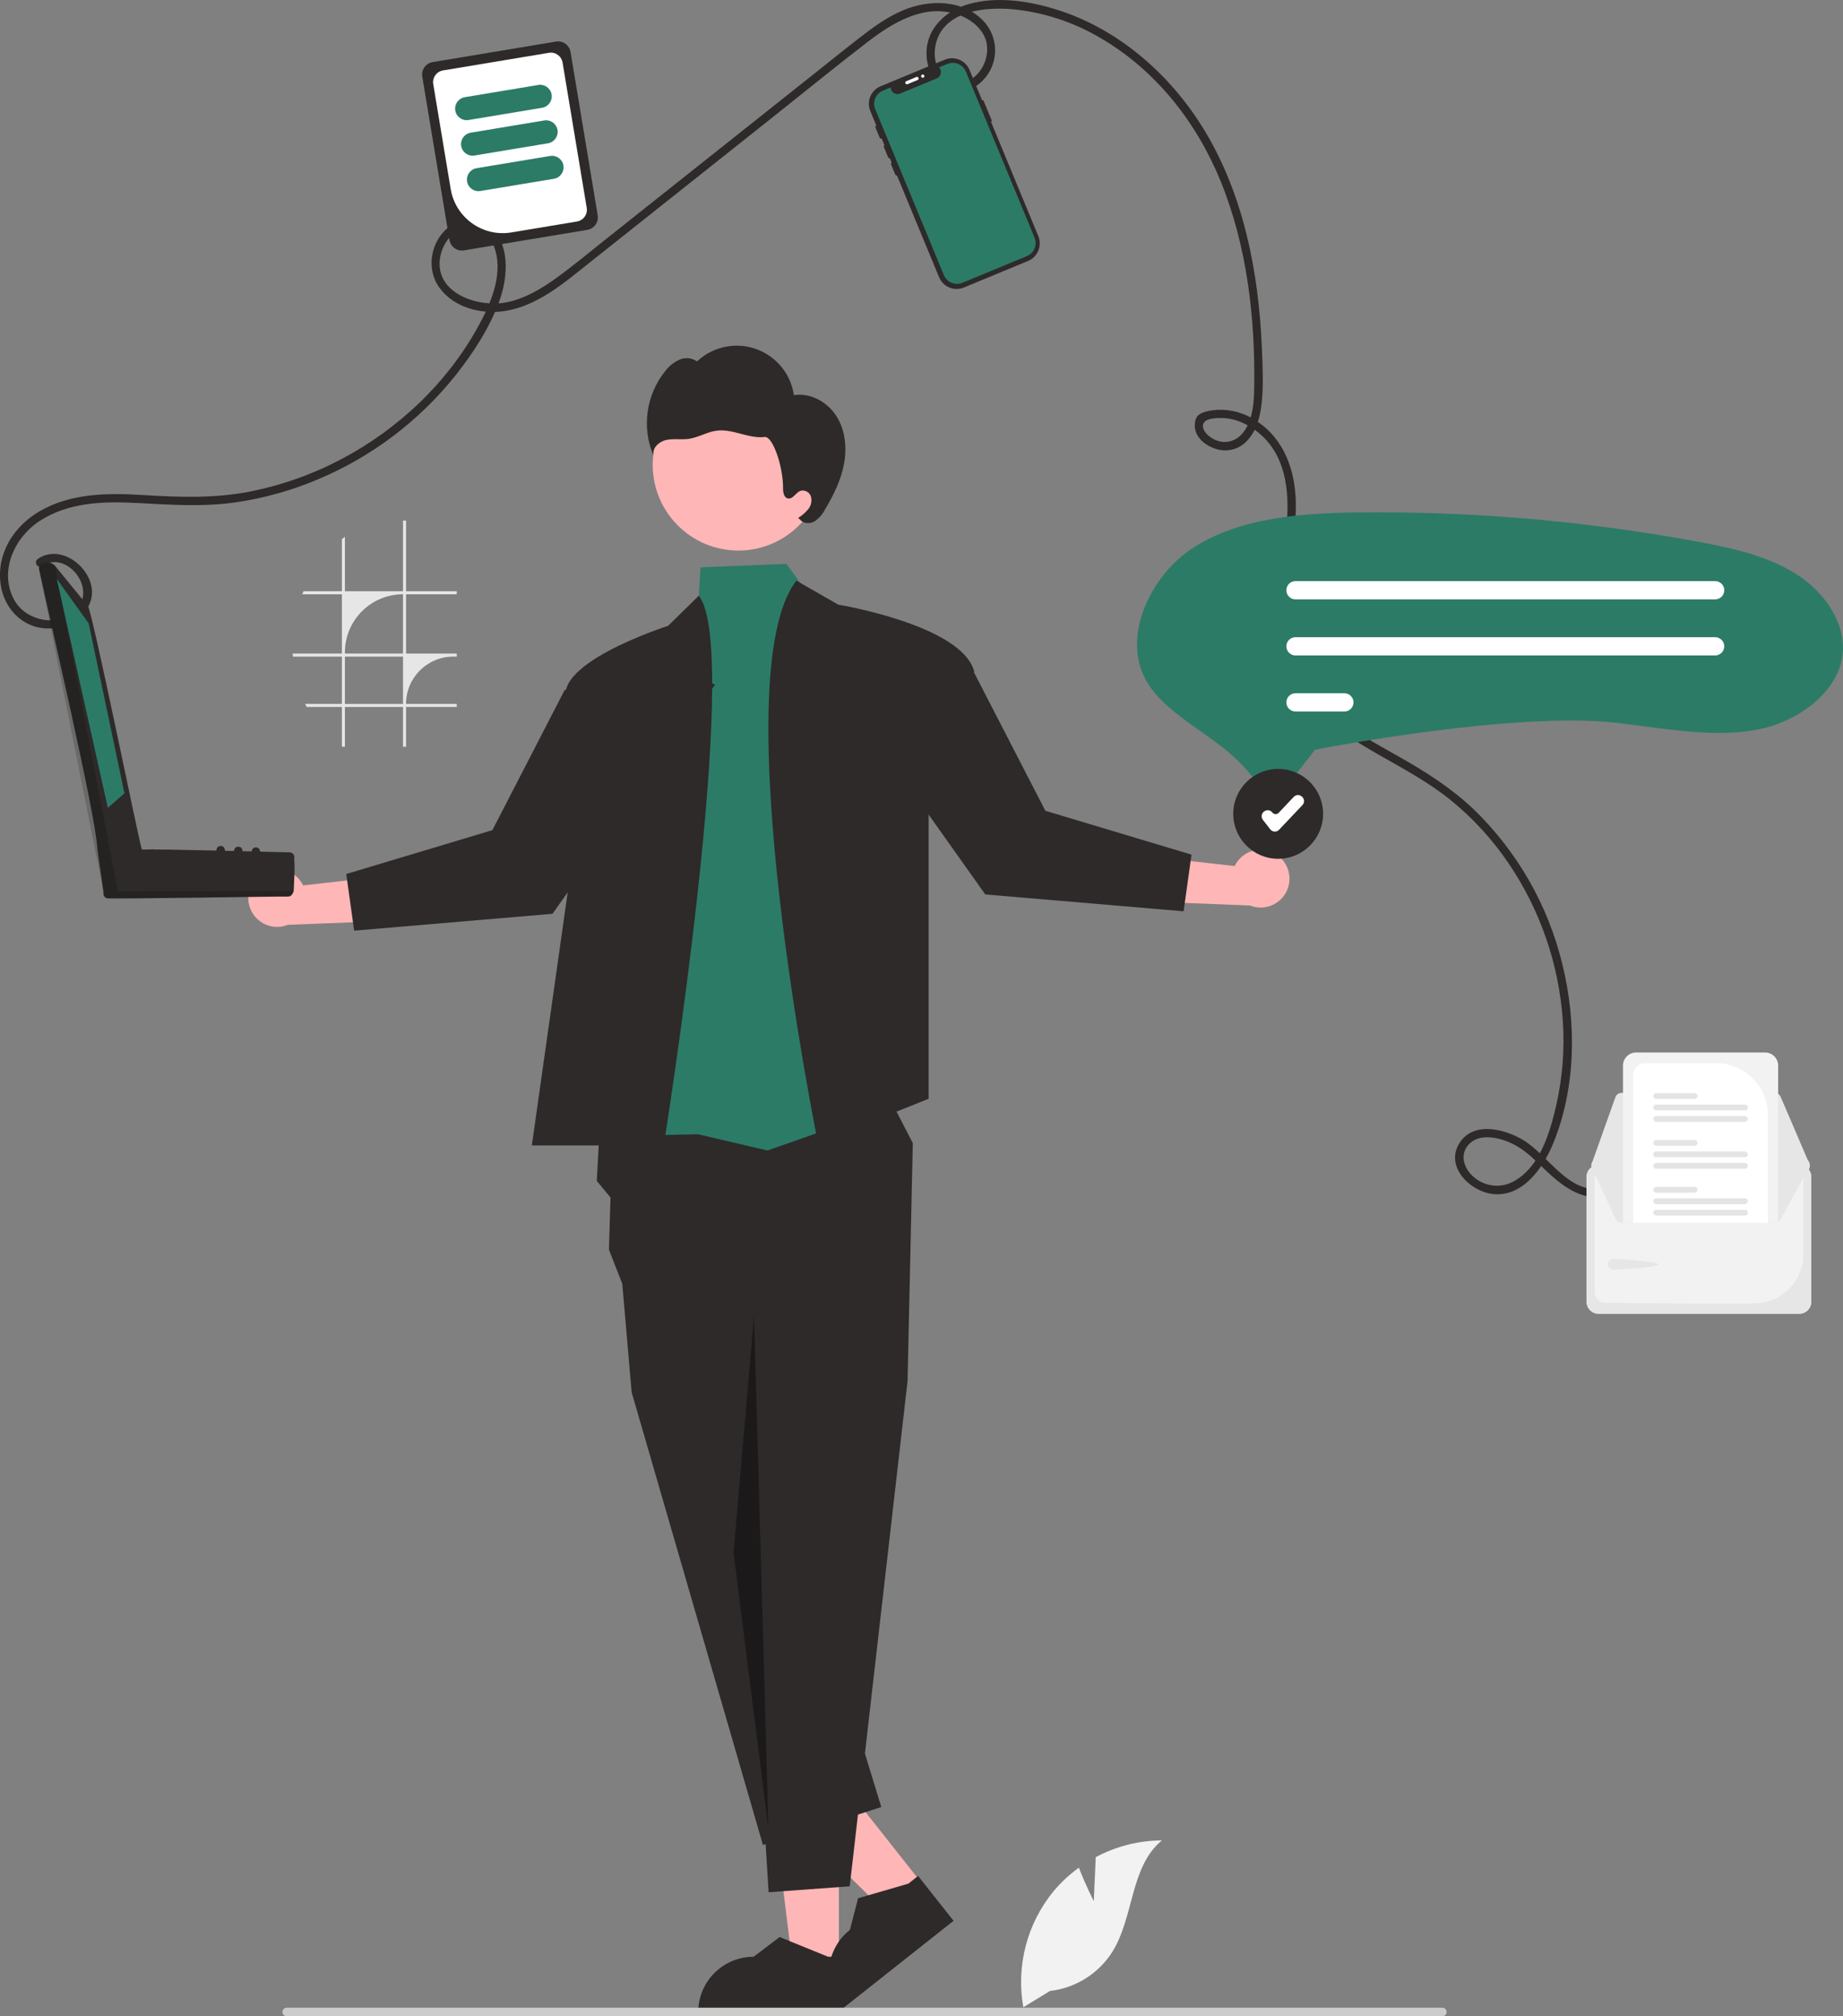 <?xml version="1.0" encoding="UTF-8"?> <svg xmlns="http://www.w3.org/2000/svg" xmlns:xlink="http://www.w3.org/1999/xlink" version="1.1" id="Layer_1" x="0px" y="0px" viewBox="0 0 666.741 729.254" style="enable-background:new 0 0 666.741 729.254;" xml:space="preserve"><rect x="0" y="0" width="666.741" height="729.254" fill="#808080" stroke="none"/> <style type="text/css"> .st0{fill:#2D2A29;} .st1{fill:#F2F2F2;} .st2{fill:#E6E6E6;} .st3{fill:#FFFFFF;} .st4{fill:#E4E4E4;} .st5{fill:#FFB6B6;} .st6{fill:#2C7B67;} .st7{opacity:0.4;enable-background:new ;} .st8{fill:#CCCCCC;} .st9{opacity:0.17;enable-background:new ;} </style> <path class="st0" d="M15.195,204.733c8.344-5.707,19.084,6.871,13.242,14.702c-5.905,7.916-18.816,5.672-23.262-2.411 c-5.672-10.313-0.024-22.581,9.118-28.568c10.384-6.801,23.111-7.184,35.101-6.547c12.111,0.644,23.929,1.498,35.994-0.238 c10.213-1.495,20.192-4.294,29.693-8.328c19.535-8.206,36.687-21.2,49.875-37.784c6.154-7.808,11.905-16.583,15.428-25.93 c2.713-7.199,3.999-16.668,0.154-23.715c-3.111-5.897-10.413-8.157-16.31-5.046c-0.725,0.383-1.41,0.838-2.043,1.359 c-6.408,5.25-8.138,14.997-3.239,21.789c5.257,7.289,15.177,9.787,23.718,8.46c11.87-1.844,21.482-10.224,30.569-17.439l67.3-53.431 c11.097-8.811,22.081-17.792,33.322-26.419c9.141-7.016,20.295-13.819,32.2-10.071c4.799,1.511,9.636,5.088,10.835,10.228 c0.914,4.796-0.903,9.704-4.719,12.75c-3.408,2.894-8.516,2.478-11.41-0.93c-0.152-0.179-0.295-0.364-0.431-0.555 c-2.509-3.499-2.715-8.488-1.27-12.442C342.92,3.603,357.09,2.497,366.546,3.356c11.158,1.131,21.936,4.678,31.584,10.396 c19.984,11.607,34.764,30.489,43.432,51.716c9.605,23.519,12.564,49.545,12.172,74.793c-0.08,5.15-0.436,10.846-3.335,15.286 c-2.839,4.349-7.792,5.665-12.234,2.757c-1.447-0.947-3.307-2.792-2.929-4.738c0.474-2.443,5.343-2.462,7.293-2.368 c5.338,0.256,10.384,2.946,14.207,6.574c9.086,8.621,9.793,21.811,8.608,33.54c-1.301,12.876-5.012,25.682-3.538,38.716 c2.414,21.354,19.936,33.22,37.146,43.037c8.814,5.028,17.82,9.834,25.746,16.23c8.078,6.544,15.149,14.24,20.987,22.842 c11.537,16.972,18.338,36.714,19.702,57.191c0.687,10.231-0.121,20.507-2.399,30.505c-2.264,9.779-5.83,22.106-15.226,27.359 c-4.586,2.623-10.321,2.108-14.367-1.289c-3.807-3.055-5.667-8.478-1.735-12.295c3.258-3.163,8.473-2.496,12.404-1.21 c4.734,1.548,8.417,4.437,11.945,7.85c6.726,6.505,14.599,14.491,24.831,12.414c1.891-0.384,1.09-3.276-0.798-2.893 c-12.352,2.508-19.8-11.848-28.909-17.375c-6.595-4.002-17.859-6.977-23.013,0.827c-5.562,8.422,3.381,17.508,11.691,18.593 c10.805,1.41,18.295-9.154,21.923-17.875c8.414-20.224,8.675-43.938,3.529-64.997c-5.145-21.386-16.268-40.868-32.07-56.169 c-7.976-7.602-17.12-13.43-26.659-18.855c-9.63-5.476-19.665-10.73-27.904-18.246c-9.237-8.147-14.416-19.949-14.156-32.263 c0.088-14.012,4.593-27.609,4.312-41.648c-0.233-11.64-4.188-23.006-14.314-29.559c-4.172-2.831-9.155-4.222-14.191-3.961 c-2.048,0.168-4.926,0.513-6.613,1.796c-1.359,1.033-1.616,3.45-1.342,5.013c0.651,3.712,4.162,6.29,7.572,7.323 c4.242,1.364,8.886-0.007,11.708-3.455c3.279-3.787,4.418-8.838,4.882-13.701c0.629-6.589,0.281-13.356-0.009-19.956 c-1.18-26.82-6.48-54.282-20.418-77.575c-11.848-19.8-30.274-36.402-52.368-43.746c-10.411-3.461-22.761-5.535-33.504-2.387 c-9.243,2.708-16.325,10.315-14.799,20.39c1.292,8.528,10.129,14.427,17.916,9.044c7.052-4.875,8.816-14.545,3.941-21.596 c-0.439-0.635-0.925-1.237-1.454-1.8c-7.528-7.883-19.803-7.827-29.196-3.82c-5.657,2.413-10.665,6.028-15.495,9.783 c-6.157,4.787-12.228,9.688-18.336,14.538l-73.581,58.418c-5.808,4.611-11.522,9.39-17.523,13.748 c-5.6,4.067-11.779,7.834-18.673,9.14c-9.708,1.839-25.076-2.984-23.898-15.297c0.457-4.782,3.625-10.063,8.466-11.435 c4.746-1.344,9.226,1.709,10.99,6.031c3.889,9.528-0.678,20.426-5.221,28.791c-11.248,20.71-28.991,37.576-49.781,48.55 c-10.406,5.506-21.56,9.464-33.109,11.749c-12.973,2.549-25.702,2.05-38.818,1.254c-12.714-0.771-26.066-0.692-37.398,5.933 c-9.292,5.433-15.491,15.285-14.002,26.264c1.293,9.534,8.94,16.821,18.802,16.016c8.277-0.676,16.594-7.744,13.657-16.723 c-2.432-7.434-11.819-13.297-18.999-8.386C12.096,203.226,13.596,205.827,15.195,204.733L15.195,204.733z"></path> <path class="st1" d="M650.958,421.329h-72.685c-2.365,0.003-4.281,1.919-4.283,4.283v45.254c0.003,2.364,1.919,4.281,4.283,4.283 h72.685c2.365-0.003,4.281-1.919,4.283-4.283v-45.254C655.239,423.248,653.323,421.332,650.958,421.329z"></path> <path class="st2" d="M650.958,421.329h-72.685c-2.365,0.003-4.281,1.919-4.283,4.283v45.254c0.003,2.364,1.919,4.281,4.283,4.283 h72.685c2.365-0.003,4.281-1.919,4.283-4.283v-45.254C655.239,423.248,653.323,421.332,650.958,421.329z M652.364,453.835 c-0.036,9.583-7.73,17.378-17.312,17.539c-7.375,0.096,4.081,0.133-4.814,0.133c-20.34,0-41.549-0.194-49.463-0.32 c-2.165-0.045-3.9-1.808-3.908-3.974v-41.598c0.001-0.776,0.629-1.406,1.405-1.409h72.683c0.776,0.001,1.406,0.629,1.409,1.405 V453.835z"></path> <path class="st2" d="M642.011,395.271h-55.379c-1.004,0.001-1.899,0.633-2.237,1.578l-8.553,23.995 c-0.44,1.236,0.204,2.595,1.44,3.035c0.255,0.091,0.523,0.137,0.794,0.138l74.272,0.132h0.003c1.312,0,2.375-1.064,2.375-2.375 c0-0.322-0.065-0.64-0.192-0.936l-0.13,0.055l0.13-0.055l-10.34-24.127C643.82,395.836,642.961,395.27,642.011,395.271z"></path> <path class="st2" d="M654.726,421.359c0,0.322-0.066,0.64-0.192,0.936l-10.34,18.572c-0.376,0.872-1.234,1.437-2.184,1.438h-55.378 c-1.004-0.001-1.9-0.632-2.239-1.577l-8.551-18.44c-0.441-1.235,0.203-2.593,1.438-3.033c0.001,0,0.001-0.001,0.002-0.001 c0.254-0.092,0.522-0.139,0.793-0.139l9.073-0.017l3.703-0.006l48.726-0.085l3.705-0.006l9.066-0.017h0.002 C653.662,418.983,654.726,420.046,654.726,421.359z"></path> <path class="st2" d="M583.722,455.274c1.098,0,16.178,0.922,16.178,2.02s-15.08,1.957-16.178,1.957s-1.988-0.89-1.988-1.988 C581.734,456.165,582.624,455.274,583.722,455.274z"></path> <path class="st1" d="M638.562,380.673h-46.694c-2.606,0.003-4.717,2.115-4.72,4.72v56.912h54.863c0.45,0.001,0.892-0.127,1.271-0.37 v-56.542C643.279,382.788,641.168,380.676,638.562,380.673z"></path> <path class="st3" d="M620.74,384.5h-25.59c-2.373,0.002-4.296,1.924-4.299,4.297v53.508h48.726v-38.968 C639.565,392.939,631.138,384.512,620.74,384.5z"></path> <path class="st4" d="M631.276,437.553h-32.124c-0.578-0.001-1.048,0.466-1.05,1.044c-0.001,0.578,0.466,1.048,1.045,1.049 c0.002,0,0.003,0,0.005,0h32.124c0.578,0.001,1.048-0.466,1.049-1.044s-0.466-1.048-1.045-1.049 C631.279,437.553,631.277,437.553,631.276,437.553z"></path> <path class="st4" d="M631.276,433.412h-32.124c-0.579,0.002-1.047,0.472-1.045,1.051c0.002,0.576,0.469,1.043,1.045,1.045h32.124 c0.579,0.002,1.049-0.466,1.051-1.045c0.002-0.579-0.466-1.049-1.045-1.051C631.28,433.412,631.278,433.412,631.276,433.412z"></path> <path class="st4" d="M613.077,429.273h-13.925c-0.578-0.001-1.048,0.466-1.049,1.044s0.466,1.048,1.045,1.049 c0.002,0,0.003,0,0.005,0h13.925c0.578,0.001,1.048-0.466,1.049-1.044s-0.466-1.048-1.045-1.049 C613.08,429.273,613.079,429.273,613.077,429.273z"></path> <path class="st4" d="M631.276,420.602h-32.124c-0.579,0.002-1.047,0.472-1.045,1.051c0.002,0.576,0.469,1.043,1.045,1.045h32.124 c0.579,0.002,1.049-0.466,1.051-1.045c0.002-0.579-0.466-1.049-1.045-1.051C631.28,420.602,631.278,420.602,631.276,420.602z"></path> <path class="st4" d="M631.276,416.463h-32.124c-0.578-0.001-1.048,0.466-1.05,1.045c-0.001,0.578,0.466,1.048,1.045,1.049 c0.002,0,0.003,0,0.005,0h32.124c0.578,0.001,1.048-0.466,1.049-1.045c0.001-0.578-0.466-1.048-1.045-1.049 C631.279,416.463,631.277,416.463,631.276,416.463z"></path> <path class="st4" d="M613.077,412.322h-13.925c-0.579,0.002-1.047,0.472-1.045,1.051c0.002,0.576,0.469,1.043,1.045,1.045h13.925 c0.579,0.002,1.049-0.466,1.051-1.045c0.002-0.579-0.466-1.049-1.045-1.051C613.081,412.322,613.079,412.322,613.077,412.322z"></path> <path class="st4" d="M631.276,403.652h-32.124c-0.579,0.002-1.047,0.472-1.045,1.051c0.002,0.576,0.469,1.043,1.045,1.045h32.124 c0.579,0.002,1.049-0.466,1.051-1.045c0.002-0.579-0.466-1.049-1.045-1.051C631.28,403.652,631.278,403.652,631.276,403.652z"></path> <path class="st4" d="M631.276,399.513h-32.124c-0.579,0.002-1.047,0.472-1.045,1.051c0.002,0.576,0.469,1.043,1.045,1.045h32.124 c0.579,0.002,1.049-0.466,1.051-1.045c0.002-0.579-0.466-1.049-1.045-1.051C631.28,399.513,631.278,399.513,631.276,399.513z"></path> <path class="st4" d="M613.077,395.372h-13.925c-0.579,0.002-1.047,0.472-1.045,1.051c0.002,0.576,0.469,1.043,1.045,1.045h13.925 c0.579,0.002,1.049-0.466,1.051-1.045c0.002-0.579-0.466-1.049-1.045-1.051C613.081,395.372,613.079,395.372,613.077,395.372z"></path> <circle class="st5" cx="267.124" cy="168.13" r="30.997"></circle> <path class="st0" d="M302.508,150.381c-3.261-5.044-9.379-8.406-15.311-7.462c-1.667-11.427-12.281-19.339-23.707-17.672 c-4.248,0.62-8.202,2.532-11.326,5.477c-1.862-1.311-4.274-1.552-6.358-0.636c-2.042,0.928-3.818,2.354-5.166,4.146 c-6.935,8.648-8.553,20.41-4.21,30.609c-0.725-2.635,1.916-5.115,4.585-5.706c2.668-0.591,5.467-0.032,8.174-0.417 c3.468-0.493,6.586-2.505,10.06-2.958c2.919-0.381,5.855,0.368,8.702,1.118c2.847,0.75,5.775,1.515,8.699,1.168 c2.924-0.347,6.69,10.733,6.639,18.537c-0.01,1.479,0.295,3.378,1.74,3.691c1.78,0.386,2.811-2.07,4.505-2.739 c1.623-0.465,3.323,0.439,3.844,2.044c0.433,1.593,0.07,3.298-0.976,4.576c-1.041,1.249-2.278,2.321-3.661,3.176l0.698,0.58 c1.161,1.533,3.568,1.6,5.241,0.651c1.6-1.083,2.895-2.558,3.763-4.284c3.095-5.148,5.81-10.632,6.902-16.538 C306.437,161.835,305.768,155.426,302.508,150.381z"></path> <polygon class="st5" points="303.485,710.95 286.745,710.948 278.781,646.376 303.489,646.377 "></polygon> <path class="st0" d="M304.075,728.414l-51.48-0.002v-0.651c0.001-11.066,8.971-20.037,20.038-20.037h0.001l9.404-7.134l17.545,7.135 l4.494,0L304.075,728.414z"></path> <polygon class="st5" points="333.673,681.391 320.54,691.771 274.246,646.056 293.63,630.733 "></polygon> <path class="st0" d="M344.967,694.725l-40.386,31.925l-0.404-0.511c-6.862-8.681-5.388-21.282,3.292-28.145l0.001-0.001 l2.952-11.428l18.188-5.284l3.525-2.787L344.967,694.725z"></path> <polygon class="st0" points="216.918,408.274 215.896,427.117 220.867,433.122 220.297,451.969 225.12,464.305 228.512,503.551 276.018,667.307 318.827,653.576 272.08,500.926 328.324,499.521 330.227,413.447 320.26,394.179 "></polygon> <polygon class="st0" points="322.915,486.545 328.324,499.521 307.409,682.241 278.064,684.384 265.392,480.109 "></polygon> <polygon class="st6" points="294.155,217.278 284.519,203.94 253.405,205.187 252.808,215.457 232.139,410.681 252.437,410.226 277.634,416.109 326.097,399.147 "></polygon> <path class="st0" d="M240.121,414.291h-47.718l12.449-87.873L209.9,290.8c0,0-3.573-25.456-5.303-38.757 c-0.161-1.419,0.085-2.855,0.709-4.14c0.566-1.204,1.305-2.318,2.193-3.309c5.804-6.693,18.858-12.497,27.044-15.673 c4.216-1.626,7.146-2.562,7.146-2.562l11.116-10.899C268.763,235.397,240.121,414.291,240.121,414.291z"></path> <path class="st0" d="M288.111,210.02l15.138,8.675c0,0,44.832,7.364,49.192,24.201l-16.503,49.815v104.693l-40.006,16.043 C295.932,413.447,261.423,244.309,288.111,210.02z"></path> <polyline class="st7" points="272.788,475.879 265.392,561.548 277.985,661.252 "></polyline> <path class="st5" d="M94.22,316.285c4.658-3.348,11.148-2.285,14.496,2.373c0.357,0.497,0.669,1.024,0.934,1.576l36.677-4.148 l-8.693,17.098l-33.497,1.318c-5.355,2.142-11.432-0.463-13.574-5.819C88.771,324.202,90.282,319.077,94.22,316.285L94.22,316.285z"></path> <polygon class="st0" points="248.158,241.42 258.654,247.69 199.871,330.501 128.122,336.597 125.265,316.112 178.129,300.252 204.259,249.604 "></polygon> <path class="st5" d="M462.095,309.285c-4.658-3.348-11.148-2.285-14.496,2.373c-0.357,0.497-0.669,1.024-0.934,1.576l-36.677-4.148 l8.693,17.098l33.497,1.318c5.355,2.142,11.432-0.463,13.574-5.819C467.544,317.202,466.032,312.077,462.095,309.285 L462.095,309.285z"></path> <polygon class="st0" points="308.156,234.42 297.661,240.69 356.444,323.501 428.193,329.597 431.049,309.112 378.186,293.252 352.056,242.604 "></polygon> <path class="st2" d="M165.241,214.934v-1.094h-18.347v-25.531h-1.092v25.531h-21.027v-19.717c-0.368,0.289-0.731,0.587-1.089,0.892 v18.824h-13.888c-0.154,0.362-0.303,0.727-0.443,1.094h14.332v21.454h-17.794c0.017,0.368,0.042,0.73,0.073,1.094h17.721v17.115 H110.41c0.163,0.368,0.334,0.73,0.514,1.089h12.763v14.388h1.089v-14.388h21.027v14.388h1.092v-14.388h18.347v-1.089h-18.347 c-0.002-9.451,7.658-17.113,17.108-17.115c0.002,0,0.005,0,0.007,0h1.232v-1.094h-18.347v-21.454H165.241z M145.802,254.598h-21.027 v-17.115h21.027V254.598z M145.802,236.388h-21.027v-0.429c0.001-11.612,9.415-21.025,21.027-21.024c0,0,0,0,0,0V236.388z"></path> <path class="st0" d="M324.647,63.456c-0.298,0.123-0.64-0.019-0.763-0.316l-1.519-3.671c-0.123-0.298,0.018-0.64,0.316-0.763 c0.298-0.123,0.64,0.018,0.763,0.316l1.519,3.671C325.086,62.991,324.945,63.332,324.647,63.456z"></path> <path class="st0" d="M355.291,36.259L355.291,36.259l-4.535-10.958c-1.45-3.503-5.464-5.167-8.967-3.718c0,0,0,0,0,0l0,0 l-23.216,9.608c-3.503,1.45-5.167,5.464-3.718,8.967c0,0,0,0,0,0l0,0l24.878,60.117c1.45,3.503,5.464,5.167,8.967,3.718c0,0,0,0,0,0 l0,0l23.216-9.608c3.503-1.45,5.167-5.464,3.718-8.967l0,0l0,0l-17.115-41.359l0,0c0.221-0.091,0.326-0.345,0.234-0.566v0l-2.897-7 C355.765,36.273,355.512,36.168,355.291,36.259C355.291,36.259,355.291,36.259,355.291,36.259z"></path> <path class="st6" d="M349.423,25.902l24.842,60.031c1.075,2.595-0.14,5.572-2.724,6.673c-0.016,0.01-0.032,0.018-0.05,0.025 l-23.329,9.654c-2.617,1.082-5.616-0.161-6.699-2.777l-24.842-60.031c-1.082-2.616,0.162-5.613,2.778-6.695c0,0,0.001,0,0.001,0 l2.829-1.171c0.006,1.345,1.102,2.431,2.448,2.425c0.317-0.001,0.63-0.065,0.922-0.186l13.301-5.504 c0.29-0.12,0.554-0.297,0.775-0.52c0.956-0.941,0.968-2.479,0.027-3.436c-0.002-0.002-0.004-0.004-0.006-0.007l3.034-1.255 C345.344,22.045,348.341,23.287,349.423,25.902z"></path> <path class="st0" d="M322.055,57.193c-0.298,0.123-0.64-0.019-0.763-0.316l-1.519-3.671c-0.123-0.298,0.018-0.64,0.316-0.763 c0.298-0.123,0.64,0.018,0.763,0.316l1.519,3.671C322.495,56.728,322.353,57.069,322.055,57.193z"></path> <path class="st0" d="M318.998,50.111c-0.298,0.123-0.64-0.019-0.763-0.316l-1.519-3.671c-0.123-0.298,0.018-0.64,0.316-0.763 c0.298-0.123,0.64,0.018,0.763,0.316l0,0l1.519,3.671C319.438,49.646,319.296,49.988,318.998,50.111z"></path> <path class="st3" d="M327.55,30.132c-0.123-0.298,0.019-0.64,0.316-0.763l3.671-1.519c0.298-0.123,0.64,0.018,0.763,0.316 s-0.018,0.64-0.316,0.763l-3.671,1.519C328.015,30.571,327.674,30.43,327.55,30.132z"></path> <circle class="st3" cx="333.813" cy="27.54" r="0.584"></circle> <path class="st6" d="M460.532,287.379c-0.074,0-0.147-0.001-0.222-0.004c-1.761-0.064-3.38-0.984-4.335-2.465 c-3.525-5.268-7.85-9.953-12.82-13.887c-3.009-2.405-6.153-4.641-9.193-6.803c-7.844-5.577-15.23-10.83-19.33-18.087 c-8.94-15.826,1.588-37.869,16.628-47.755c16.87-11.087,39.059-12.826,60.525-13.054c2.231-0.024,4.463-0.035,6.697-0.035l0,0 c38.677,0.015,77.272,3.544,115.311,10.544c12.649,2.334,25.888,5.192,36.528,12.13c10.576,6.897,17.005,17.757,16.378,27.669 c-0.916,14.47-16.255,25.282-30.223,28.109c-13.313,2.692-27.144,0.873-41.786-1.054c-3.233-0.425-6.575-0.865-9.88-1.247 c-35.92-4.152-103.398,8.645-106.253,9.192l-2.832,0.542l-10.989,14.142C463.733,286.621,462.179,287.385,460.532,287.379z"></path> <path class="st3" d="M620.488,216.789H468.666c-1.824-0.001-3.302-1.481-3.301-3.306c0.001-1.822,1.478-3.3,3.301-3.301h151.822 c1.824,0.001,3.302,1.481,3.301,3.306C623.787,215.311,622.31,216.788,620.488,216.789z"></path> <path class="st3" d="M620.488,237.065H468.666c-1.824-0.003-3.301-1.484-3.298-3.309c0.003-1.818,1.474-3.291,3.291-3.298h151.828 c1.824,0.005,3.299,1.487,3.295,3.312C623.778,235.588,622.305,237.061,620.488,237.065z"></path> <path class="st3" d="M486.359,257.341h-17.693c-1.824-0.005-3.299-1.487-3.295-3.312c0.005-1.818,1.477-3.29,3.295-3.295h17.693 c1.824,0.005,3.299,1.487,3.295,3.312C489.649,255.864,488.176,257.336,486.359,257.341z"></path> <circle class="st3" cx="462.407" cy="294.352" r="16.057"></circle> <path class="st0" d="M462.407,310.605c-8.976,0-16.253-7.277-16.253-16.253s7.277-16.253,16.253-16.253 c8.976,0,16.253,7.277,16.253,16.253C478.65,303.324,471.379,310.595,462.407,310.605z"></path> <path class="st3" d="M461.205,300.769c-0.034,0-0.068-0.001-0.103-0.003c-0.612-0.03-1.181-0.325-1.557-0.809l-2.683-3.45 c-0.713-0.916-0.548-2.235,0.368-2.948c0,0,0,0,0.001,0l0.097-0.075c0.915-0.713,2.235-0.548,2.948,0.367 c0,0.001,0.001,0.001,0.001,0.002c0.52,0.668,1.483,0.787,2.15,0.267c0.061-0.047,0.117-0.099,0.17-0.154l5.448-5.752 c0.799-0.841,2.127-0.877,2.97-0.081l0.089,0.085c0.842,0.798,0.878,2.127,0.081,2.969c0,0,0,0-0.001,0.001l-8.455,8.925 C462.333,300.532,461.781,300.769,461.205,300.769z"></path> <path class="st0" d="M162.592,86.793l-9.824-59.076c-0.411-2.49,1.271-4.843,3.76-5.26l44.615-7.419 c2.49-0.411,4.843,1.271,5.26,3.76l9.823,59.076c0.411,2.49-1.271,4.843-3.76,5.26l-44.615,7.419 C165.362,90.964,163.009,89.282,162.592,86.793z"></path> <path class="st3" d="M163.047,68.381l-6.315-37.979c-0.385-2.332,1.19-4.536,3.521-4.926l38.343-6.376 c2.332-0.385,4.536,1.19,4.926,3.521l8.742,52.569c0.385,2.332-1.19,4.536-3.522,4.926l-23.753,3.95 C174.602,85.781,164.786,78.764,163.047,68.381z"></path> <path class="st6" d="M164.702,39.966c-0.376-2.279,1.163-4.432,3.441-4.814l26.598-4.423c2.279-0.379,4.435,1.162,4.814,3.441 c0.379,2.279-1.162,4.435-3.441,4.814l-26.598,4.423C167.237,43.783,165.084,42.244,164.702,39.966z"></path> <path class="st6" d="M166.837,52.807c-0.376-2.279,1.163-4.432,3.441-4.814l26.598-4.423c2.279-0.379,4.435,1.162,4.814,3.441 c0.379,2.279-1.162,4.435-3.441,4.814l0,0l-26.598,4.423C169.372,56.624,167.219,55.085,166.837,52.807z"></path> <path class="st6" d="M168.973,65.647c-0.376-2.279,1.163-4.432,3.441-4.814l26.598-4.423c2.279-0.379,4.435,1.162,4.814,3.441 c0.379,2.279-1.162,4.435-3.441,4.814l-26.598,4.423C171.508,69.465,169.354,67.925,168.973,65.647z"></path> <path class="st1" d="M395.697,687.598l0.707-15.9c7.372-3.94,15.594-6.022,23.953-6.063c-11.504,9.405-10.066,27.536-17.866,40.184 c-4.989,7.953-13.324,13.206-22.651,14.274l-9.627,5.894c-2.673-14.904,1.313-30.231,10.91-41.943 c2.692-3.22,5.779-6.089,9.189-8.538C392.617,681.586,395.697,687.598,395.697,687.598z"></path> <path class="st8" d="M523.339,727.701c0.003,0.855-0.689,1.551-1.544,1.553c-0.003,0-0.006,0-0.009,0h-418.05 c-0.858,0-1.553-0.695-1.553-1.553s0.695-1.553,1.553-1.553l0,0h418.05c0.855-0.003,1.551,0.689,1.553,1.544 C523.339,727.695,523.339,727.698,523.339,727.701z"></path> <path class="st0" d="M104.743,308.284c-7.414-0.148-47.24-1.291-53.771-1.01c-0.369-1.293-12.75,14.573-13.051,14.671 c-0.687,0.725-0.656,1.87,0.069,2.556c0.156,0.148,0.338,0.267,0.536,0.351c0.728,0.442,64.932-0.746,65.71-0.591 c0.687-0.011,1.306-0.415,1.594-1.038l0.429-0.961c0.045-1.644,0.583-10.048,0.1-11.485c0.395-0.899-0.013-1.948-0.912-2.344 C105.225,308.337,104.986,308.286,104.743,308.284z"></path> <path class="st9" d="M106.259,322.261c-0.377,0.905-0.859,2.043-2.023,2.001l-65.032,0.73c-0.991-0.011-1.785-0.823-1.774-1.814 c0.003-0.286,0.075-0.567,0.208-0.819L106.259,322.261z"></path> <path class="st0" d="M51.277,307.08c-0.7-1.211-18.086-87.238-19.537-87.958l-11.87-14.521l-1.061-0.798 c-1.475-0.81-5.014-0.262-4.696,1.991l0,0c2.789,13.37,20.726,89.518,21.119,101.39l2.159,15.124c0.152,1.017,1.1,1.719,2.118,1.566 c0.061-0.009,0.122-0.021,0.182-0.037c1.259-0.136,2.353-0.926,2.877-2.079C42.729,321.226,52.089,307.389,51.277,307.08z"></path> <path class="st9" d="M19.866,204.601L42.57,321.762c-0.759,1.922-4.312,3.268-5.139,0.747 c-0.014-0.003-23.291-116.643-23.315-116.713C13.867,202.989,18.506,202.9,19.866,204.601z"></path> <polygon class="st6" points="20.55,209.392 32.081,225.464 45.023,286.929 39.006,292.177 "></polygon> <path class="st0" d="M97.3,316.572l3.19,0.13c0.05-0.934,0.204-1.86,0.46-2.76c0.48-2.28,0.91-4.99-1.08-4.98 c-1.35-0.13-1.81,1.58-2.05,3.44C97.759,313.803,97.585,315.198,97.3,316.572z"></path> <path class="st0" d="M79,312.282l2.15,0.08l1.04,0.04c-0.02-1.14,0.51-3.49-0.78-4.07c-0.205-0.088-0.427-0.133-0.65-0.13 c-1.21-0.07-1.57,0.85-1.68,1.91c-0.07,0.64-0.04,1.32-0.06,1.85C79.02,312.072,79.01,312.182,79,312.282z"></path> <path class="st0" d="M72.63,312.022l2.16,0.09l1.03,0.04c-0.02-1.31,0.67-4.17-1.43-4.21c-1.94-0.11-1.69,2.36-1.74,3.76 C72.65,311.812,72.64,311.922,72.63,312.022z"></path> <path class="st0" d="M66.26,311.772l2.15,0.08l1.04,0.04c-0.02-1.3,0.67-4.16-1.43-4.2c-1.94-0.12-1.69,2.35-1.74,3.76 C66.28,311.562,66.27,311.672,66.26,311.772z"></path> <path class="st0" d="M59.89,311.512l2.16,0.09l1.03,0.04c-0.02-1.31,0.67-4.16-1.43-4.21c-1.94-0.11-1.69,2.36-1.74,3.76 C59.91,311.302,59.9,311.412,59.89,311.512z"></path> <path class="st0" d="M53.52,311.262l2.15,0.08l1.04,0.04c-0.02-1.2,0.56-3.71-0.98-4.14h-0.01c-0.143-0.042-0.291-0.062-0.44-0.06 c-0.182-0.016-0.365,0.001-0.54,0.05h-0.01c-1.34,0.35-1.15,2.45-1.19,3.71C53.54,311.052,53.53,311.162,53.52,311.262z"></path> <path class="st0" d="M90.87,310.582l3.19,0.13c0-0.12,0-0.25,0.01-0.4c0.079-0.761,0.092-1.527,0.04-2.29 c-0.11-0.84-0.47-1.5-1.48-1.52c-1.03-0.06-1.44,0.6-1.6,1.45c-0.037,0.145-0.064,0.292-0.08,0.44v0.01 C90.87,309.182,90.92,310.022,90.87,310.582z"></path> <path class="st0" d="M84.5,310.322l3.19,0.13c0.068-0.858,0.088-1.72,0.06-2.58c-0.09-0.88-0.44-1.6-1.49-1.62 c-1.06-0.07-1.47,0.65-1.63,1.54C84.48,308.652,84.56,309.682,84.5,310.322z"></path> <path class="st0" d="M78.13,310.072l0.95,0.04l2.24,0.09c-0.01-0.48,0.08-1.18,0.09-1.87c0.009-0.207,0.002-0.414-0.02-0.62 c-0.08-0.93-0.41-1.7-1.5-1.72c-1.11-0.06-1.5,0.71-1.64,1.65C78.11,308.482,78.19,309.452,78.13,310.072z"></path> <path class="st0" d="M90.93,316.322l3.19,0.12c-0.01-1.3,0.67-4.16-1.43-4.2C90.59,312.112,91.05,315.012,90.93,316.322z"></path> <path class="st0" d="M84.56,316.062l3.19,0.13c-0.01-1.31,0.67-4.17-1.43-4.21C84.22,311.862,84.68,314.762,84.56,316.062z"></path> <path class="st0" d="M78.19,315.812l3.19,0.12c-0.01-0.93,0.34-2.65-0.23-3.57c-0.253-0.415-0.714-0.657-1.2-0.63 c-0.327-0.035-0.656,0.047-0.93,0.23C78,312.632,78.29,314.752,78.19,315.812z"></path> <path class="st0" d="M71.82,315.552l3.19,0.13c-0.01-0.93,0.33-2.64-0.22-3.57c-0.253-0.422-0.719-0.668-1.21-0.64 c-0.327-0.036-0.657,0.046-0.93,0.23C71.63,312.392,71.92,314.502,71.82,315.552z"></path> <path class="st0" d="M65.45,315.302l3.19,0.12c-0.01-0.93,0.34-2.65-0.23-3.57c-0.253-0.415-0.714-0.657-1.2-0.63 c-0.327-0.035-0.657,0.047-0.93,0.23C65.26,312.122,65.55,314.242,65.45,315.302z"></path> <path class="st0" d="M59.08,315.042l3.19,0.13c-0.01-0.93,0.33-2.64-0.22-3.57c-0.251-0.423-0.719-0.671-1.21-0.64 c-0.327-0.036-0.657,0.046-0.93,0.23C58.89,311.882,59.18,313.992,59.08,315.042z"></path> <path class="st0" d="M52.71,314.792l3.19,0.12c-0.01-0.93,0.33-2.64-0.23-3.57c-0.252-0.417-0.714-0.66-1.2-0.63 c-0.327-0.035-0.657,0.047-0.93,0.23C52.52,311.622,52.81,313.732,52.71,314.792z"></path> </svg> 